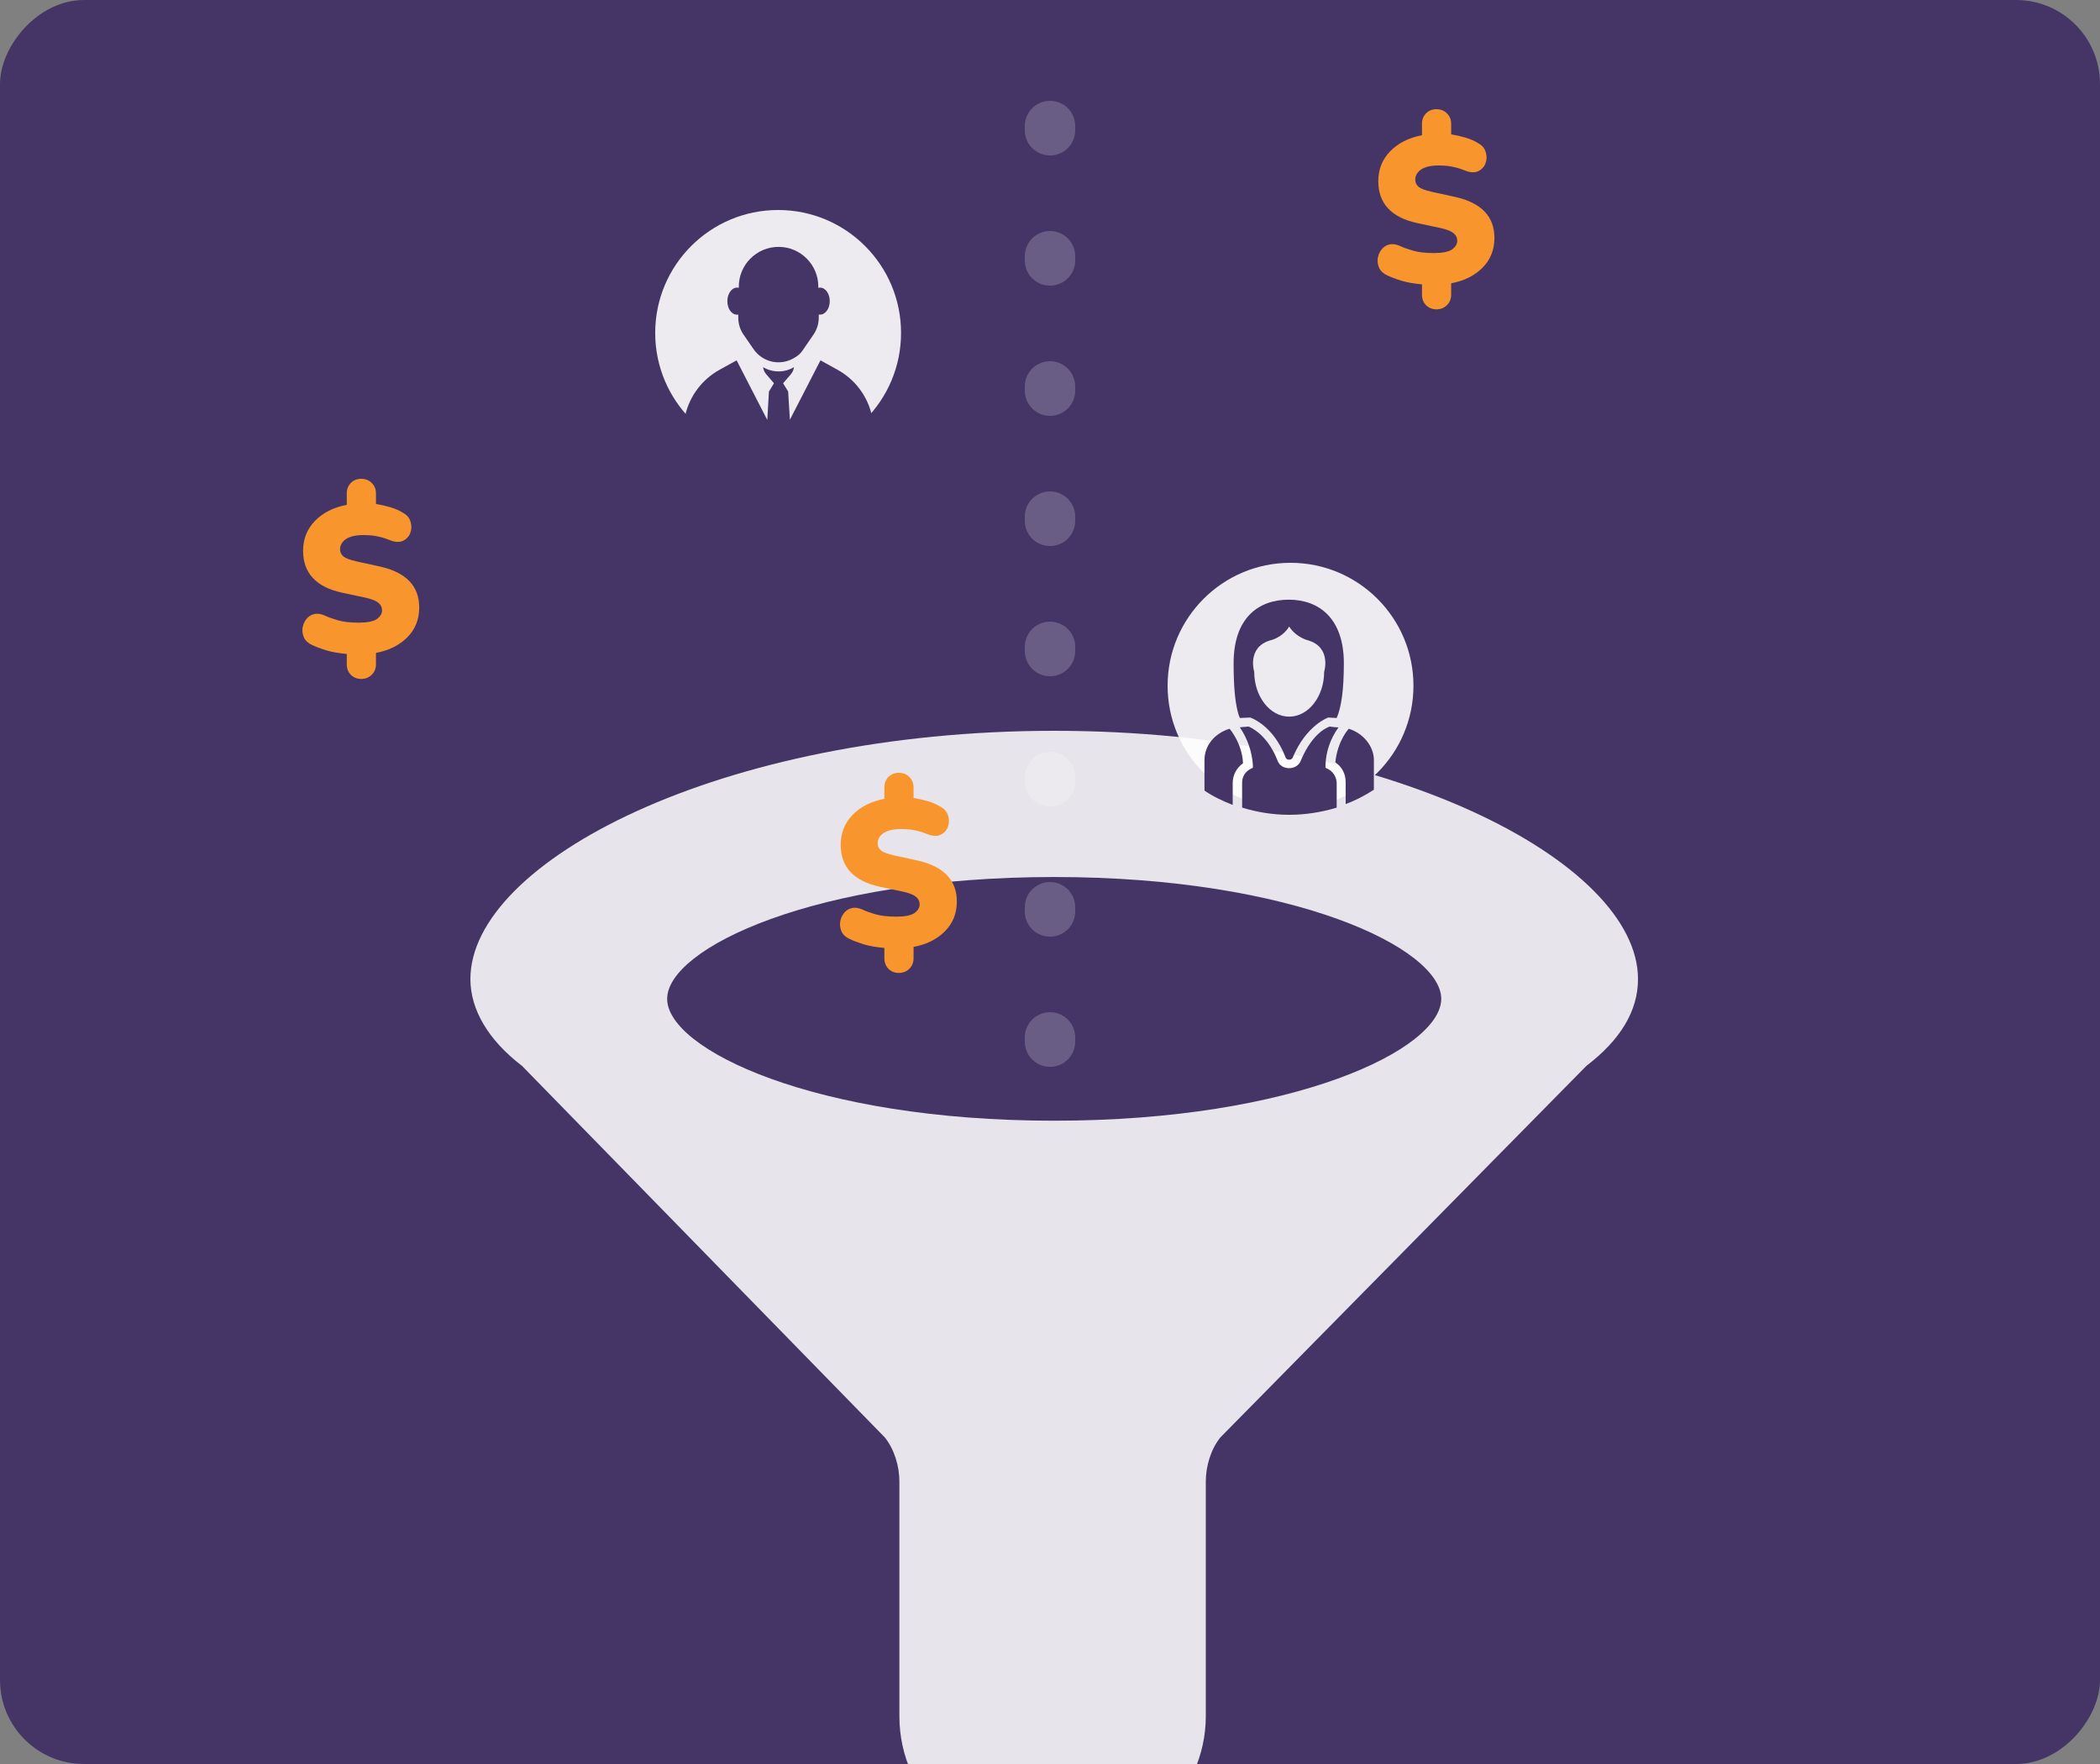 <svg width="250" height="210" viewBox="0 0 250 210" fill="none" xmlns="http://www.w3.org/2000/svg">
<rect x="0" y="0" width="250" height="210" fill="#808080" stroke="none"/>
<g clip-path="url(#clip0_111_1999)">
<rect width="250" height="210" rx="10" transform="matrix(1 0 0 -1 0 210)" fill="#453566"/>
<path d="M125.5 87C85.758 87 56 102.593 56 116.554C56 120.18 58.112 123.805 62.144 126.889L105.342 171.129C106.494 172.579 107.069 174.574 107.069 176.386V204.307C107.069 213.916 115.324 221.531 125.308 221.531C135.292 221.531 143.547 213.735 143.547 204.307V176.386C143.547 174.572 144.122 172.578 145.274 171.129L188.856 126.889C192.888 123.807 195 120.362 195 116.554C194.999 102.593 165.241 87 125.5 87H125.5ZM125.5 104.406C154.107 104.406 171.577 112.928 171.577 118.911C171.577 124.895 154.106 133.417 125.5 133.417C96.893 133.417 79.423 124.895 79.423 118.911C79.423 112.928 96.893 104.406 125.5 104.406Z" fill="white" fill-opacity="0.87"/>
<circle cx="153.634" cy="81.634" r="14.634" fill="white" fill-opacity="0.9"/>
<path d="M146.378 86.756C144.617 87.29 143.39 88.73 143.39 90.491V94.119C144.404 94.813 145.524 95.346 146.751 95.826V93.212C146.751 92.251 147.231 91.398 147.978 90.864C147.872 88.463 146.378 86.756 146.378 86.756Z" fill="#453566"/>
<path d="M158.116 91.558L157.796 91.398V91.078C157.849 89.477 158.382 87.93 159.343 86.596C159.236 86.596 158.489 86.543 158.329 86.489C158.329 86.489 156.355 86.97 154.861 90.544C154.648 91.131 154.061 91.451 153.474 91.451C152.834 91.451 152.3 91.131 152.087 90.544C150.806 87.237 148.619 86.489 148.619 86.489C148.405 86.543 147.659 86.543 147.605 86.596C148.512 87.93 149.046 89.477 149.152 91.078V91.398L148.832 91.558C148.245 91.878 147.872 92.465 147.872 93.159V96.146C149.632 96.68 151.5 97 153.474 97C155.448 97 157.369 96.68 159.13 96.146V93.159C159.076 92.465 158.703 91.878 158.116 91.558H158.116Z" fill="#453566"/>
<path d="M160.57 86.756C160.57 86.756 159.236 88.143 158.969 90.758C159.77 91.291 160.197 92.145 160.197 93.105V95.719C161.37 95.293 162.491 94.706 163.558 94.012V90.384C163.504 88.784 162.277 87.29 160.57 86.756Z" fill="#453566"/>
<path d="M147.605 85.475C147.659 85.475 148.832 85.422 148.832 85.422C148.832 85.422 151.553 86.276 153.047 90.17C153.154 90.437 153.367 90.437 153.474 90.437C153.528 90.437 153.794 90.437 153.901 90.17C155.501 86.329 158.116 85.422 158.116 85.422L159.13 85.475C159.663 84.249 159.983 82.221 159.983 78.966C159.983 73.578 156.995 71.39 153.421 71.39C149.793 71.39 146.858 73.578 146.858 78.966C146.858 81.581 147.018 83.395 147.339 84.675C147.392 84.942 147.499 85.262 147.605 85.475H147.605ZM151.18 76.246C151.18 76.246 152.62 75.979 153.474 74.591C154.328 75.925 155.768 76.246 155.768 76.246C158.543 77.099 157.636 79.98 157.636 79.98C157.636 82.915 155.768 85.316 153.474 85.316C151.18 85.316 149.313 82.915 149.313 79.98C149.313 79.98 148.406 77.099 151.18 76.246Z" fill="#453566"/>
<circle cx="92.634" cy="39.634" r="14.634" fill="white" fill-opacity="0.9"/>
<path d="M103.786 49.423C103.258 47.124 101.773 45.165 99.712 44.024L97.675 42.896L94.034 49.97L93.827 46.608L93.227 45.628L94.159 44.541C94.361 44.304 94.486 44.013 94.522 43.71C93.945 44.054 93.298 44.221 92.651 44.215V46.27V44.215C92.027 44.209 91.403 44.042 90.845 43.71C90.881 44.013 91.005 44.304 91.207 44.541L92.14 45.628L91.54 46.608L91.344 49.993L87.692 42.896L85.654 44.025C83.594 45.165 82.109 47.125 81.58 49.423L80.927 52.25H80.933C80.933 52.274 80.927 52.298 80.927 52.322C80.927 53.8 86.189 55 92.68 55C99.171 55 104.439 53.8 104.439 52.322C104.439 52.298 104.439 52.274 104.434 52.25H104.439L103.786 49.423Z" fill="#453566"/>
<path d="M87.739 37.462C87.793 37.462 87.84 37.456 87.888 37.45V37.806C87.888 38.537 88.107 39.249 88.523 39.849L89.717 41.578C89.996 41.987 90.358 42.326 90.78 42.587C91.944 43.312 93.417 43.312 94.581 42.587L94.783 42.462C95.074 42.284 95.317 42.047 95.513 41.767L96.838 39.843C97.254 39.243 97.473 38.531 97.473 37.8V37.444C97.521 37.45 97.574 37.456 97.622 37.456C98.263 37.456 98.78 36.737 98.78 35.846C98.78 34.955 98.257 34.237 97.622 34.237C97.55 34.237 97.479 34.249 97.414 34.26C97.414 34.213 97.42 34.165 97.42 34.124C97.42 31.511 95.299 29.39 92.686 29.39C90.073 29.39 87.953 31.511 87.953 34.124C87.953 34.171 87.953 34.219 87.959 34.26C87.894 34.243 87.822 34.237 87.751 34.237C87.11 34.237 86.593 34.955 86.593 35.846C86.581 36.743 87.098 37.462 87.739 37.462L87.739 37.462Z" fill="#453566"/>
<path d="M125 124.004V9" stroke="white" stroke-opacity="0.2" stroke-width="6" stroke-linecap="round" stroke-dasharray="0.5 15"/>
<path d="M171.008 36.825C170.508 36.825 170.092 36.658 169.758 36.325C169.442 35.992 169.283 35.575 169.283 35.075V33.85C168.35 33.767 167.533 33.625 166.833 33.425C166.15 33.208 165.583 32.992 165.133 32.775C164.7 32.575 164.392 32.3 164.208 31.95C164.042 31.583 163.975 31.208 164.008 30.825C164.058 30.425 164.2 30.067 164.433 29.75C164.667 29.433 164.967 29.225 165.333 29.125C165.717 29.008 166.158 29.058 166.658 29.275C166.992 29.442 167.492 29.625 168.158 29.825C168.825 30.025 169.667 30.125 170.683 30.125C171.717 30.125 172.442 29.983 172.858 29.7C173.275 29.4 173.483 29.05 173.483 28.65C173.483 28.3 173.342 28.008 173.058 27.775C172.775 27.525 172.258 27.317 171.508 27.15L168.683 26.55C165.617 25.867 164.083 24.208 164.083 21.575C164.083 20.175 164.55 18.992 165.483 18.025C166.433 17.042 167.7 16.4 169.283 16.1V14.75C169.283 14.25 169.442 13.833 169.758 13.5C170.092 13.167 170.508 13 171.008 13C171.508 13 171.925 13.167 172.258 13.5C172.592 13.833 172.758 14.25 172.758 14.75V16C173.308 16.083 173.867 16.208 174.433 16.375C175.017 16.542 175.533 16.767 175.983 17.05C176.467 17.317 176.767 17.683 176.883 18.15C177.017 18.6 177 19.042 176.833 19.475C176.667 19.892 176.367 20.2 175.933 20.4C175.517 20.583 174.983 20.542 174.333 20.275C173.933 20.108 173.5 19.975 173.033 19.875C172.567 19.758 171.967 19.7 171.233 19.7C170.35 19.7 169.667 19.858 169.183 20.175C168.717 20.492 168.483 20.9 168.483 21.4C168.483 21.733 168.617 22.017 168.883 22.25C169.167 22.467 169.675 22.658 170.408 22.825L173.258 23.45C176.358 24.15 177.908 25.775 177.908 28.325C177.908 29.742 177.433 30.925 176.483 31.875C175.533 32.825 174.292 33.442 172.758 33.725V35.075C172.758 35.575 172.592 35.992 172.258 36.325C171.925 36.658 171.508 36.825 171.008 36.825Z" fill="#F8962D"/>
<path d="M107.008 115.825C106.508 115.825 106.092 115.658 105.758 115.325C105.442 114.992 105.283 114.575 105.283 114.075V112.85C104.35 112.767 103.533 112.625 102.833 112.425C102.15 112.208 101.583 111.992 101.133 111.775C100.7 111.575 100.392 111.3 100.208 110.95C100.042 110.583 99.975 110.208 100.008 109.825C100.058 109.425 100.2 109.067 100.433 108.75C100.667 108.433 100.967 108.225 101.333 108.125C101.717 108.008 102.158 108.058 102.658 108.275C102.992 108.442 103.492 108.625 104.158 108.825C104.825 109.025 105.667 109.125 106.683 109.125C107.717 109.125 108.442 108.983 108.858 108.7C109.275 108.4 109.483 108.05 109.483 107.65C109.483 107.3 109.342 107.008 109.058 106.775C108.775 106.525 108.258 106.317 107.508 106.15L104.683 105.55C101.617 104.867 100.083 103.208 100.083 100.575C100.083 99.175 100.55 97.992 101.483 97.025C102.433 96.042 103.7 95.4 105.283 95.1V93.75C105.283 93.25 105.442 92.833 105.758 92.5C106.092 92.167 106.508 92 107.008 92C107.508 92 107.925 92.167 108.258 92.5C108.592 92.833 108.758 93.25 108.758 93.75V95C109.308 95.083 109.867 95.208 110.433 95.375C111.017 95.542 111.533 95.767 111.983 96.05C112.467 96.317 112.767 96.683 112.883 97.15C113.017 97.6 113 98.042 112.833 98.475C112.667 98.892 112.367 99.2 111.933 99.4C111.517 99.583 110.983 99.542 110.333 99.275C109.933 99.108 109.5 98.975 109.033 98.875C108.567 98.758 107.967 98.7 107.233 98.7C106.35 98.7 105.667 98.858 105.183 99.175C104.717 99.492 104.483 99.9 104.483 100.4C104.483 100.733 104.617 101.017 104.883 101.25C105.167 101.467 105.675 101.658 106.408 101.825L109.258 102.45C112.358 103.15 113.908 104.775 113.908 107.325C113.908 108.742 113.433 109.925 112.483 110.875C111.533 111.825 110.292 112.442 108.758 112.725V114.075C108.758 114.575 108.592 114.992 108.258 115.325C107.925 115.658 107.508 115.825 107.008 115.825Z" fill="#F8962D"/>
<path d="M43.008 80.825C42.508 80.825 42.092 80.658 41.758 80.325C41.442 79.992 41.283 79.575 41.283 79.075V77.85C40.35 77.767 39.533 77.625 38.833 77.425C38.15 77.208 37.583 76.992 37.133 76.775C36.7 76.575 36.392 76.3 36.208 75.95C36.042 75.583 35.975 75.208 36.008 74.825C36.058 74.425 36.2 74.067 36.433 73.75C36.667 73.433 36.967 73.225 37.333 73.125C37.717 73.008 38.158 73.058 38.658 73.275C38.992 73.442 39.492 73.625 40.158 73.825C40.825 74.025 41.667 74.125 42.683 74.125C43.717 74.125 44.442 73.983 44.858 73.7C45.275 73.4 45.483 73.05 45.483 72.65C45.483 72.3 45.342 72.008 45.058 71.775C44.775 71.525 44.258 71.317 43.508 71.15L40.683 70.55C37.617 69.867 36.083 68.208 36.083 65.575C36.083 64.175 36.55 62.992 37.483 62.025C38.433 61.042 39.7 60.4 41.283 60.1V58.75C41.283 58.25 41.442 57.833 41.758 57.5C42.092 57.167 42.508 57 43.008 57C43.508 57 43.925 57.167 44.258 57.5C44.592 57.833 44.758 58.25 44.758 58.75V60C45.308 60.083 45.867 60.208 46.433 60.375C47.017 60.542 47.533 60.767 47.983 61.05C48.467 61.317 48.767 61.683 48.883 62.15C49.017 62.6 49 63.042 48.833 63.475C48.667 63.892 48.367 64.2 47.933 64.4C47.517 64.583 46.983 64.542 46.333 64.275C45.933 64.108 45.5 63.975 45.033 63.875C44.567 63.758 43.967 63.7 43.233 63.7C42.35 63.7 41.667 63.858 41.183 64.175C40.717 64.492 40.483 64.9 40.483 65.4C40.483 65.733 40.617 66.017 40.883 66.25C41.167 66.467 41.675 66.658 42.408 66.825L45.258 67.45C48.358 68.15 49.908 69.775 49.908 72.325C49.908 73.742 49.433 74.925 48.483 75.875C47.533 76.825 46.292 77.442 44.758 77.725V79.075C44.758 79.575 44.592 79.992 44.258 80.325C43.925 80.658 43.508 80.825 43.008 80.825Z" fill="#F8962D"/>
</g>
<defs>
<clipPath id="clip0_111_1999">
<rect width="250" height="210" fill="white"/>
</clipPath>
</defs>
</svg>
